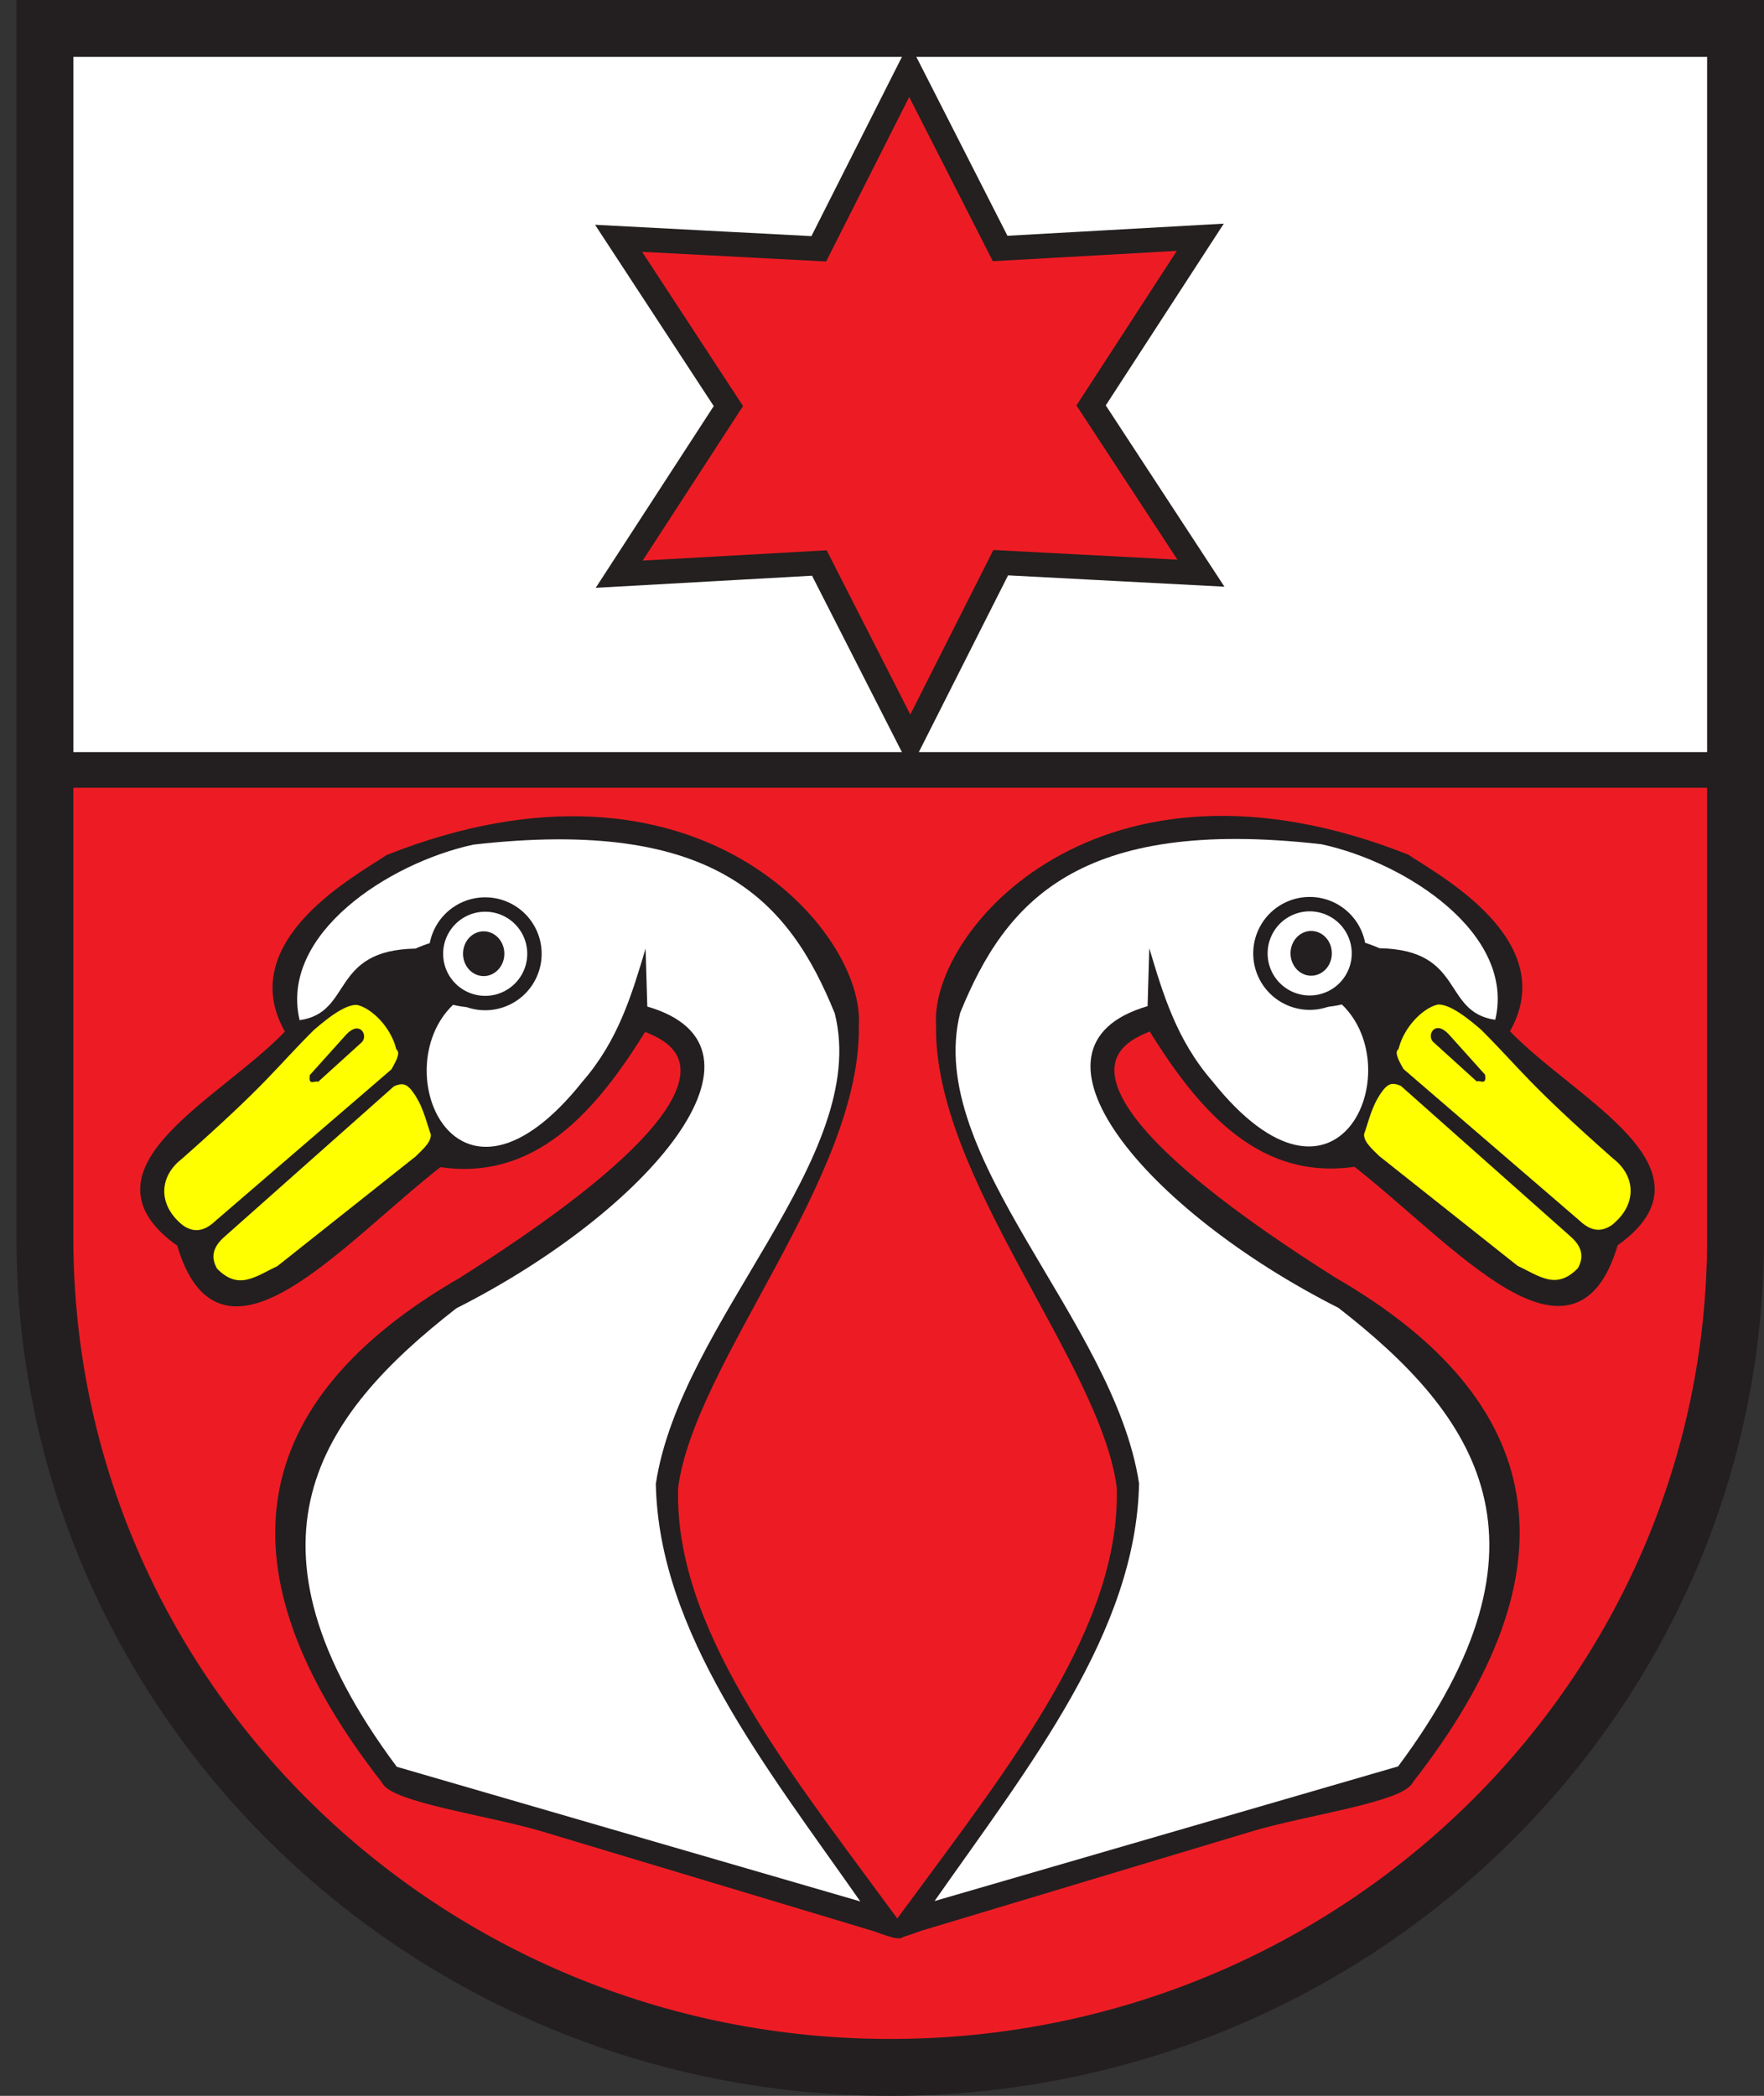 <?xml version="1.0" encoding="UTF-8" standalone="no"?>
<!-- Created with Inkscape (http://www.inkscape.org/) -->
<svg
   xmlns:svg="http://www.w3.org/2000/svg"
   xmlns="http://www.w3.org/2000/svg"
   version="1.0"
   width="244.204"
   height="290.095"
   id="svg2810">
  <rect width="100%" height="100%" fill="#333333" stroke="none"/>
  <defs
     id="defs2812">
    <clipPath
       id="clipPath4039">
      <path
         d="M -0.138,841.445 L 595.138,841.445 L 595.138,-0.445 L -0.138,-0.445 L -0.138,841.445 z"
         id="path4041" />
    </clipPath>
    <clipPath
       id="clipPath4045">
      <path
         d="M 0.03,841.95 L 595.29,841.95 L 595.29,0.03 L 0.03,0.03 L 0.03,841.95 z"
         id="path4047" />
    </clipPath>
  </defs>
  <path
     d="M 238.027,3.986 L 238.027,171.332 C 238.027,234.702 185.707,286.081 121.202,286.081 C 56.655,286.081 4.344,234.702 4.344,171.332 L 4.344,3.986 L 238.027,3.986 z"
     id="path2565"
     style="fill:#ed1c24;fill-opacity:1;stroke:none;stroke-width:8;stroke-linecap:butt;stroke-linejoin:miter;stroke-miterlimit:4;stroke-dasharray:none;stroke-opacity:1" />
  <g
     transform="translate(130.426,78.671)"
     id="g3191">
    <path
       d="M -41.288,63.48 C -40.998,64.227 -18.346,68.176 -66.533,98.633 C -95.739,115.491 -100.16,138.321 -77.149,167.761 C -76.081,170.32 -62.52,172.16 -55.205,174.359 L -9.261,188.172 C -3.902,190.183 -5.337,188.918 -7.981,185.314 C -22.22,165.937 -37.666,146.559 -37.041,127.181 C -34.763,109.751 -11.629,84.096 -12.032,63.244 C -11.145,50.677 -34.162,23.302 -76.678,40.122 C -80.581,42.794 -97.775,51.855 -90.362,64.187 C -99.429,73.841 -120.017,83.213 -105.461,93.443 C -99.84,112.816 -83.523,93.226 -69.6,82.354 C -56.783,84.324 -48.493,75.227 -41.288,63.48 z"
       id="path3175"
       style="fill:#231f20;fill-opacity:1;fill-rule:evenodd;stroke:#231f20;stroke-width:1px;stroke-linecap:butt;stroke-linejoin:miter;stroke-opacity:1" />
    <path
       d="M -67.712,60.413 C -77.176,69.49 -67.147,92.83 -49.781,71.029 C -44.812,65.307 -42.956,58.962 -41.052,52.627 L -40.816,60.648 C -21.409,66.311 -40.625,88.96 -67.24,102.408 C -86.389,117.294 -98.666,134.808 -75.498,165.874 L -11.325,184.512 C -24.452,165.772 -39.224,147.266 -39.636,126.709 C -36.185,104.039 -9.863,81.537 -14.864,61.592 C -21.127,46.158 -31.274,34.404 -64.881,38.235 C -76.625,40.768 -91.757,50.639 -88.946,62.536 C -81.521,61.479 -84.788,52.839 -72.903,52.627 C -59.608,46.604 -54.623,63.425 -67.712,60.413 z"
       id="path3179"
       style="fill:#ffffff;fill-rule:evenodd;stroke:none;stroke-width:1px;stroke-linecap:butt;stroke-linejoin:round;stroke-opacity:1" />
    <path
       d="M -152.647,62.89 A 3.421,3.421 0 1 1 -159.489,62.89 A 3.421,3.421 0 1 1 -152.647,62.89 z"
       transform="matrix(1.993,0,0,1.993,247.787,-71.994)"
       id="path3181"
       style="opacity:1;fill:#ffffff;fill-opacity:1;fill-rule:nonzero;stroke:#231f20;stroke-width:1;stroke-linecap:round;stroke-linejoin:miter;stroke-miterlimit:4;stroke-dasharray:none;stroke-opacity:1" />
    <path
       d="M -165.859,72.445 A 2.359,2.595 0 1 1 -170.578,72.445 A 2.359,2.595 0 1 1 -165.859,72.445 z"
       transform="translate(104.753,-19.11)"
       id="path3183"
       style="opacity:1;fill:#231f20;fill-opacity:1;fill-rule:nonzero;stroke:#231f20;stroke-width:1;stroke-linecap:round;stroke-linejoin:round;stroke-miterlimit:4;stroke-dasharray:none;stroke-opacity:1" />
    <path
       d="M -99.748,92.197 L -76.161,71.262 C -74.513,70.496 -73.784,71.107 -73.129,71.831 C -71.431,73.978 -71.05,76.125 -70.288,78.272 C -70.187,79.612 -71.444,80.68 -72.561,81.777 L -91.791,97.028 C -94.666,98.331 -97.434,100.718 -100.79,97.217 C -101.828,95.418 -101.488,93.744 -99.748,92.197 z"
       id="path3185"
       style="fill:#ffff00;fill-rule:evenodd;stroke:#231f20;stroke-width:1px;stroke-linecap:butt;stroke-linejoin:miter;stroke-opacity:1" />
    <path
       d="M -100.318,90.735 L -75.852,69.673 C -74.942,68.1 -74.444,67.035 -75.106,66.319 C -75.957,63.11 -78.63,60.551 -80.701,59.979 C -82.69,59.475 -86.139,62.527 -87.331,63.542 C -92.776,68.976 -93.563,70.733 -105.559,81.338 C -109.007,83.992 -109.167,88.335 -105.411,91.327 C -103.711,92.521 -102.014,92.331 -100.318,90.735 z"
       id="path3187"
       style="fill:#ffff00;fill-rule:evenodd;stroke:#231f20;stroke-width:1px;stroke-linecap:butt;stroke-linejoin:miter;stroke-opacity:1" />
    <path
       d="M -87.528,70.125 C -87.79,71.723 -86.802,70.821 -86.391,71.073 L -80.329,65.579 C -79.433,64.631 -80.6,62.496 -82.507,64.537 L -87.528,70.125 z"
       id="path3189"
       style="fill:#231f20;fill-opacity:1;fill-rule:evenodd;stroke:none;stroke-width:1px;stroke-linecap:butt;stroke-linejoin:miter;stroke-opacity:1" />
  </g>
  <g
     transform="matrix(-1,0,0,1,118.053,78.619)"
     id="g3200">
    <path
       d="M -41.288,63.48 C -40.998,64.227 -18.346,68.176 -66.533,98.633 C -95.739,115.491 -100.16,138.321 -77.149,167.761 C -76.081,170.32 -62.52,172.16 -55.205,174.359 L -9.261,188.172 C -3.902,190.183 -5.337,188.918 -7.981,185.314 C -22.22,165.937 -37.666,146.559 -37.041,127.181 C -34.763,109.751 -11.629,84.096 -12.032,63.244 C -11.145,50.677 -34.162,23.302 -76.678,40.122 C -80.581,42.794 -97.775,51.855 -90.362,64.187 C -99.429,73.841 -120.017,83.213 -105.461,93.443 C -99.84,112.816 -83.523,93.226 -69.6,82.354 C -56.783,84.324 -48.493,75.227 -41.288,63.48 z"
       id="path3202"
       style="fill:#231f20;fill-opacity:1;fill-rule:evenodd;stroke:#231f20;stroke-width:1px;stroke-linecap:butt;stroke-linejoin:miter;stroke-opacity:1" />
    <path
       d="M -67.712,60.413 C -77.176,69.49 -67.147,92.83 -49.781,71.029 C -44.812,65.307 -42.956,58.962 -41.052,52.627 L -40.816,60.648 C -21.409,66.311 -40.625,88.96 -67.24,102.408 C -86.389,117.294 -98.666,134.808 -75.498,165.874 L -11.325,184.512 C -24.452,165.772 -39.224,147.266 -39.636,126.709 C -36.185,104.039 -9.863,81.537 -14.864,61.592 C -21.127,46.158 -31.274,34.404 -64.881,38.235 C -76.625,40.768 -91.757,50.639 -88.946,62.536 C -81.521,61.479 -84.788,52.839 -72.903,52.627 C -59.608,46.604 -54.623,63.425 -67.712,60.413 z"
       id="path3204"
       style="fill:#ffffff;fill-rule:evenodd;stroke:none;stroke-width:1px;stroke-linecap:butt;stroke-linejoin:round;stroke-opacity:1" />
    <path
       d="M -152.647,62.89 A 3.421,3.421 0 1 1 -159.489,62.89 A 3.421,3.421 0 1 1 -152.647,62.89 z"
       transform="matrix(1.993,0,0,1.993,247.787,-71.994)"
       id="path3206"
       style="opacity:1;fill:#ffffff;fill-opacity:1;fill-rule:nonzero;stroke:#231f20;stroke-width:1;stroke-linecap:round;stroke-linejoin:miter;stroke-miterlimit:4;stroke-dasharray:none;stroke-opacity:1" />
    <path
       d="M -165.859,72.445 A 2.359,2.595 0 1 1 -170.578,72.445 A 2.359,2.595 0 1 1 -165.859,72.445 z"
       transform="translate(104.753,-19.11)"
       id="path3208"
       style="opacity:1;fill:#231f20;fill-opacity:1;fill-rule:nonzero;stroke:#231f20;stroke-width:1;stroke-linecap:round;stroke-linejoin:round;stroke-miterlimit:4;stroke-dasharray:none;stroke-opacity:1" />
    <path
       d="M -99.748,92.197 L -76.161,71.262 C -74.513,70.496 -73.784,71.107 -73.129,71.831 C -71.431,73.978 -71.05,76.125 -70.288,78.272 C -70.187,79.612 -71.444,80.68 -72.561,81.777 L -91.791,97.028 C -94.666,98.331 -97.434,100.718 -100.79,97.217 C -101.828,95.418 -101.488,93.744 -99.748,92.197 z"
       id="path3210"
       style="fill:#ffff00;fill-rule:evenodd;stroke:#231f20;stroke-width:1px;stroke-linecap:butt;stroke-linejoin:miter;stroke-opacity:1" />
    <path
       d="M -100.318,90.735 L -75.852,69.673 C -74.942,68.1 -74.444,67.035 -75.106,66.319 C -75.957,63.11 -78.63,60.551 -80.701,59.979 C -82.69,59.475 -86.139,62.527 -87.331,63.542 C -92.776,68.976 -93.563,70.733 -105.559,81.338 C -109.007,83.992 -109.167,88.335 -105.411,91.327 C -103.711,92.521 -102.014,92.331 -100.318,90.735 z"
       id="path3212"
       style="fill:#ffff00;fill-rule:evenodd;stroke:#231f20;stroke-width:1px;stroke-linecap:butt;stroke-linejoin:miter;stroke-opacity:1" />
    <path
       d="M -87.528,70.125 C -87.79,71.723 -86.802,70.821 -86.391,71.073 L -80.329,65.579 C -79.433,64.631 -80.6,62.496 -82.507,64.537 L -87.528,70.125 z"
       id="path3214"
       style="fill:#231f20;fill-opacity:1;fill-rule:evenodd;stroke:none;stroke-width:1px;stroke-linecap:butt;stroke-linejoin:miter;stroke-opacity:1" />
  </g>
  <path
     d="M 3.099,106.572 L 240.121,106.572 L 240.121,3.063 L 2.531,3.643 L 3.099,106.572 z"
     id="path3216"
     style="fill:#ffffff;fill-rule:evenodd;stroke:none;stroke-width:1px;stroke-linecap:butt;stroke-linejoin:miter;stroke-opacity:1" />
  <path
     d="M -201.721,7.983 L -208.86,-8.064 L -226.423,-8.004 L -216.095,-22.21 L -224.929,-37.39 L -207.462,-35.549 L -198.732,-50.79 L -191.594,-34.742 L -174.03,-34.802 L -184.358,-20.596 L -175.524,-5.416 L -192.991,-7.257 L -201.721,7.983 z"
     transform="matrix(1.578,-8.3072326e-2,8.3072326e-2,1.578,443.679,73.301)"
     id="path3173"
     style="opacity:1;fill:#ed1c24;fill-opacity:1;fill-rule:nonzero;stroke:#23201f;stroke-width:2.151;stroke-linecap:round;stroke-linejoin:miter;stroke-miterlimit:4;stroke-dasharray:none;stroke-opacity:1" />
  <path
     d="M 2.469,106.572 L 240.214,106.572"
     id="path3219"
     style="fill:none;fill-rule:evenodd;stroke:#231f20;stroke-width:4.937;stroke-linecap:butt;stroke-linejoin:miter;stroke-miterlimit:4;stroke-dasharray:none;stroke-opacity:1" />
  <path
     d="M 240.267,3.938 L 240.267,171.358 C 240.267,234.756 187.864,286.157 123.258,286.157 C 58.61,286.157 6.217,234.756 6.217,171.358 L 6.217,3.938 L 240.267,3.938 z"
     id="path3221"
     style="fill:none;fill-opacity:1;stroke:#231f20;stroke-width:7.876;stroke-linecap:butt;stroke-linejoin:miter;stroke-miterlimit:4;stroke-dasharray:none;stroke-opacity:1" />
</svg>
